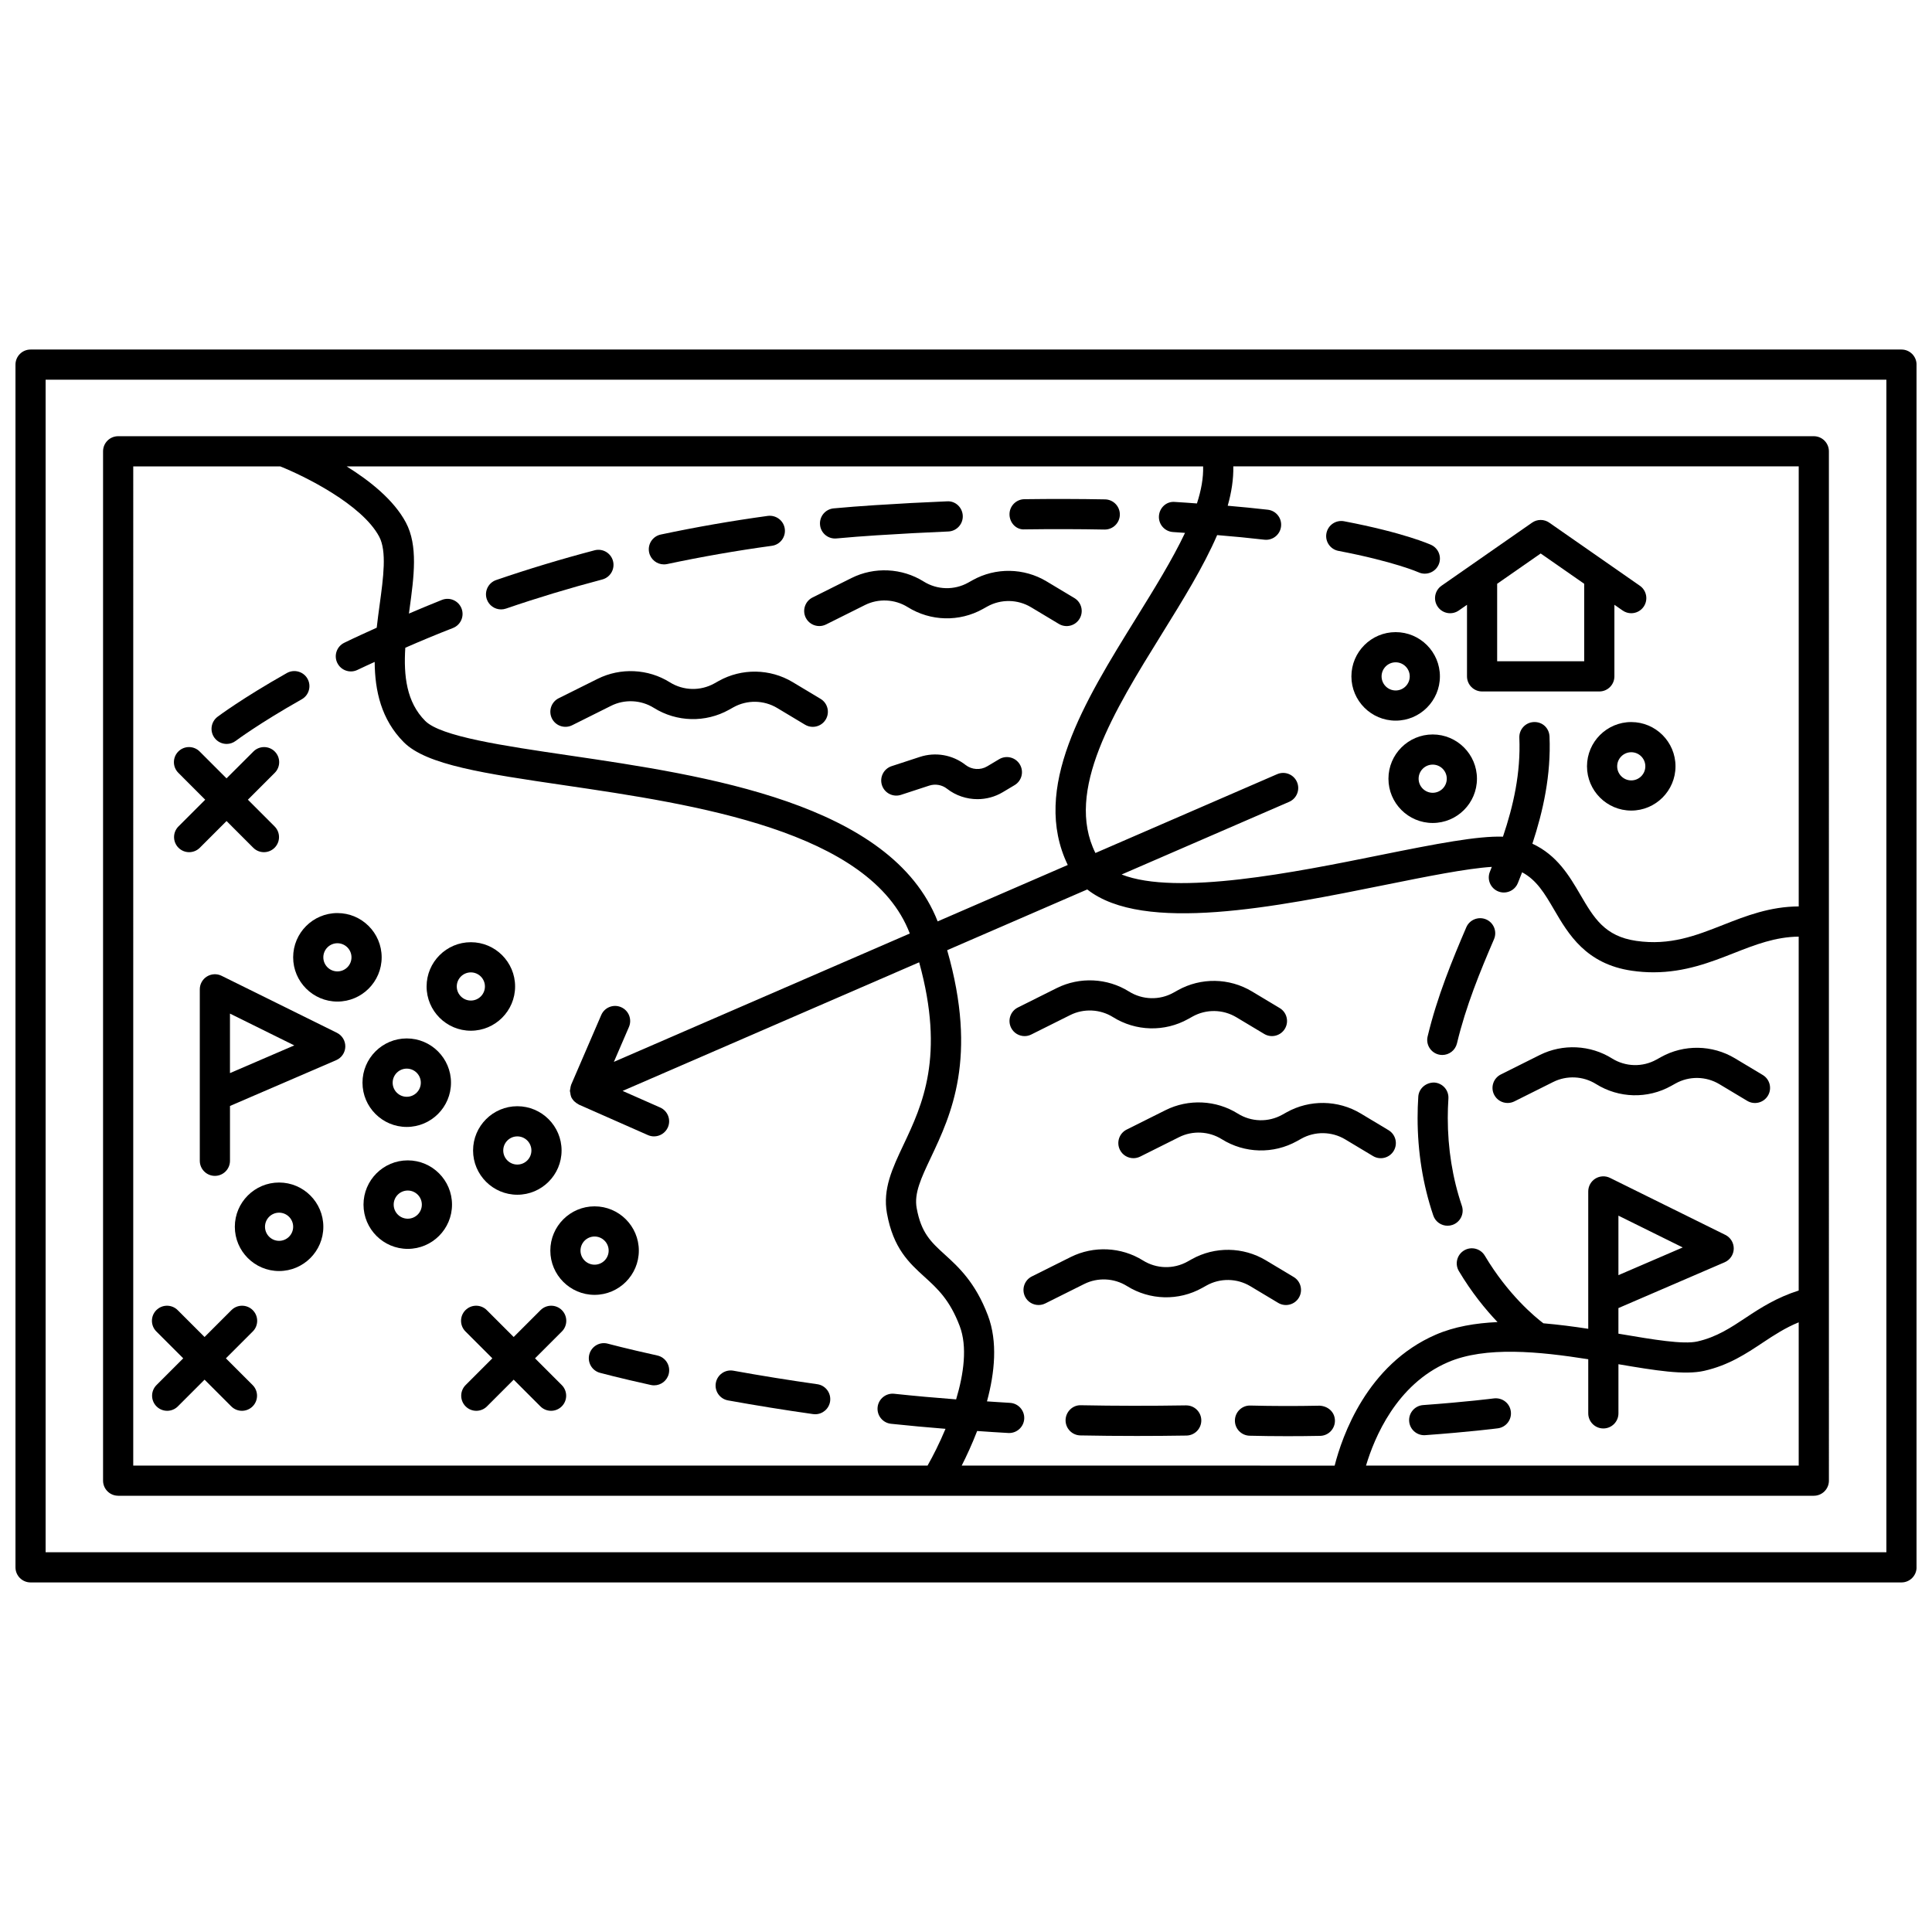 <?xml version="1.0" encoding="UTF-8"?>
<!-- Uploaded to: SVG Repo, www.svgrepo.com, Generator: SVG Repo Mixer Tools -->
<svg width="800px" height="800px" version="1.1" viewBox="144 144 512 512" xmlns="http://www.w3.org/2000/svg">
 <defs>
  <clipPath id="a">
   <path d="m148.09 236h503.81v328h-503.81z"/>
  </clipPath>
 </defs>
 <g clip-path="url(#a)">
  <path d="m647.91 236.63h-495.81c-2.207 0-4 1.789-4 4v318.73c0 2.211 1.793 4 4 4h495.81c2.207 0 4-1.789 4-4l-0.004-318.73c0-2.211-1.789-4-3.996-4zm-4 318.73h-487.82v-310.73h487.82z"/>
 </g>
 <path d="m175.32 540.39h449.36c2.207 0 4-1.789 4-4l-0.004-272.79c0-2.211-1.793-4-4-4h-405.77-0.012-43.582c-2.207 0-4 1.789-4 4v272.79c0.004 2.211 1.797 3.996 4.004 3.996zm236.32-24.621c-2-0.102-4.059-0.27-6.082-0.391 2.051-7.57 2.887-15.809 0.25-22.766-3.312-8.754-7.805-12.848-11.414-16.129-3.648-3.32-6.277-5.719-7.469-12.344-0.703-3.914 1.172-7.894 3.773-13.395 5.324-11.27 12.492-26.434 4.312-54.934l37.121-16.098c14.887 11.73 50.098 4.621 79.098-1.238 10.609-2.141 21.484-4.332 28.117-4.742-0.172 0.43-0.336 0.863-0.508 1.289-0.832 2.047 0.156 4.379 2.203 5.211 0.496 0.199 1 0.293 1.5 0.293 1.578 0 3.078-0.941 3.707-2.496 0.375-0.934 0.75-1.898 1.129-2.863 3.844 2.043 5.969 5.606 8.488 9.926 3.746 6.414 8.406 14.398 20.613 16.164 1.984 0.289 3.887 0.414 5.715 0.414 8.363 0 15.199-2.691 21.359-5.109 5.609-2.207 10.969-4.281 17.121-4.344v93.789c-5.719 1.805-10.086 4.578-13.926 7.137-4.023 2.676-7.82 5.203-12.914 6.356-3.754 0.855-11.75-0.508-20.215-1.941-0.23-0.039-0.484-0.078-0.719-0.121v-6.785l28.148-12.137c1.43-0.617 2.375-2.008 2.414-3.566 0.039-1.559-0.828-3-2.227-3.691l-30.562-15.105c-1.234-0.613-2.703-0.539-3.883 0.188-1.172 0.73-1.887 2.016-1.887 3.398v28.133c-0.004 0.102-0.004 0.207 0 0.309v7.965c-3.894-0.602-7.879-1.113-11.891-1.461-2.191-1.66-9.328-7.527-15.523-17.922-1.129-1.898-3.586-2.519-5.481-1.391-1.898 1.133-2.519 3.582-1.387 5.481 3.398 5.707 7.055 10.152 10.238 13.512-5.84 0.266-11.438 1.199-16.363 3.336-18.25 7.91-24.824 26.945-26.797 34.703l-98.836-0.008c1.281-2.516 2.731-5.648 4.094-9.168 2.762 0.18 5.559 0.395 8.281 0.531 0.066 0.004 0.137 0.004 0.203 0.004 2.113 0 3.883-1.664 3.992-3.797 0.105-2.207-1.594-4.09-3.797-4.195zm-160.23-200.11c4.141-1.816 8.355-3.566 12.633-5.234 2.055-0.805 3.07-3.121 2.266-5.184-0.805-2.055-3.117-3.074-5.18-2.266-2.957 1.16-5.852 2.402-8.758 3.629 0.051-0.398 0.105-0.797 0.16-1.195 1.18-8.652 2.297-16.824-0.984-22.969-3.18-5.957-9.539-11.023-15.688-14.844h226.98c0.094 3.047-0.508 6.336-1.637 9.824-1.961-0.133-3.859-0.297-5.859-0.402-2.25-0.207-4.09 1.566-4.215 3.769-0.121 2.203 1.566 4.086 3.769 4.211 1.074 0.059 2.086 0.152 3.148 0.219-3.359 7.082-8.086 14.723-12.949 22.578-13.742 22.168-27.922 45.082-18.129 65.434l-34.477 14.949c-12.281-31.398-61.535-38.664-97.691-43.984-17.473-2.57-33.98-5-38.121-9.152-4.953-4.981-5.738-11.941-5.269-19.383zm321.49 166.27v-15.77l17.043 8.426zm-66.887 50.461c2.195-7.348 8.031-21.457 21.664-27.363 9.965-4.324 24.273-2.856 37.227-0.812v14.34c0 2.211 1.793 4 4 4s4-1.789 4-4v-13.023c9.773 1.66 17.52 2.926 22.699 1.758 6.535-1.48 11.133-4.543 15.578-7.496 3.035-2.019 5.984-3.934 9.496-5.363v37.961l-114.66 0.004zm114.66-148.18c-7.606 0.039-13.926 2.492-20.047 4.906-7.223 2.844-14.035 5.516-22.996 4.227-8.395-1.219-11.242-6.102-14.855-12.289-2.894-4.957-6.156-10.449-12.676-13.465 2.852-8.652 4.969-18.223 4.539-28.41-0.094-2.207-1.844-3.93-4.168-3.828-2.207 0.094-3.918 1.957-3.828 4.164 0.395 9.312-1.574 18.023-4.34 26.211-6.699-0.219-17.312 1.805-32.664 4.906-22.246 4.496-53.781 10.852-68.398 5.121l44.398-19.258c2.027-0.879 2.953-3.234 2.078-5.254-0.879-2.031-3.231-2.957-5.258-2.078l-48.16 20.891c0-0.004-0.004-0.008-0.008-0.012-8.164-16.457 4.938-37.594 17.605-58.035 5.609-9.047 11.051-17.84 14.664-26.203 4.301 0.352 8.492 0.754 12.5 1.219 0.156 0.02 0.312 0.027 0.469 0.027 2 0 3.731-1.5 3.965-3.539 0.258-2.195-1.316-4.18-3.512-4.43-3.418-0.395-6.992-0.738-10.625-1.055 1.012-3.578 1.551-7.059 1.484-10.43h149.84v116.61zm-441.36-116.61h38.957c6.324 2.523 21.648 10.047 26.215 18.605 2.059 3.863 1.117 10.789 0.117 18.125-0.266 1.934-0.535 3.953-0.766 6.016-2.894 1.32-5.809 2.621-8.613 4-1.984 0.973-2.805 3.371-1.828 5.352 0.691 1.414 2.113 2.238 3.59 2.238 0.586 0 1.191-0.133 1.754-0.41 1.48-0.727 3.043-1.402 4.555-2.113 0.055 7.664 1.742 15.285 7.723 21.285 6.016 6.035 21.367 8.293 42.621 11.414 34.305 5.047 81.059 11.973 91.469 39.277l-78.418 34.012 3.988-9.238c0.875-2.031-0.059-4.383-2.086-5.254-2.023-0.879-4.383 0.055-5.254 2.082l-7.984 18.504c-0.008 0.02-0.004 0.039-0.012 0.059-0.125 0.301-0.152 0.625-0.199 0.945-0.027 0.195-0.109 0.383-0.109 0.574 0 0.184 0.074 0.363 0.102 0.551 0.047 0.332 0.078 0.664 0.207 0.973 0.008 0.02 0.004 0.043 0.016 0.066 0.18 0.414 0.434 0.773 0.715 1.086 0.07 0.074 0.16 0.133 0.234 0.207 0.277 0.262 0.578 0.477 0.914 0.645 0.066 0.035 0.113 0.102 0.184 0.129l18.309 8.082c0.523 0.23 1.074 0.34 1.613 0.34 1.535 0 3-0.891 3.664-2.383 0.891-2.023-0.023-4.383-2.043-5.273l-9.949-4.394 78.59-34.082c6.887 24.902 0.84 37.801-4.121 48.297-2.992 6.324-5.574 11.789-4.414 18.227 1.672 9.301 5.887 13.137 9.961 16.84 3.438 3.129 6.691 6.086 9.324 13.047 2.059 5.441 1.09 12.598-0.953 19.418-5.434-0.414-10.91-0.902-16.41-1.488-2.168-0.238-4.168 1.355-4.398 3.555-0.23 2.195 1.359 4.168 3.555 4.398 4.836 0.516 9.652 0.949 14.441 1.336-1.617 3.863-3.348 7.262-4.762 9.746l-210.5-0.004z"/>
 <path d="m233.28 417.7-30.562-15.105c-1.234-0.613-2.707-0.539-3.883 0.188-1.172 0.73-1.887 2.016-1.887 3.398v28.133c-0.004 0.102-0.004 0.207 0 0.309v16.996c0 2.211 1.793 4 4 4 2.207 0 4-1.789 4-4v-14.527l28.148-12.137c1.43-0.617 2.375-2.008 2.414-3.566 0.035-1.559-0.832-2.996-2.231-3.688zm-28.336 10.684v-15.77l17.043 8.426z"/>
 <path d="m221.69 397.7c0 6.465 5.262 11.727 11.727 11.727 6.465 0 11.727-5.258 11.727-11.727s-5.258-11.727-11.727-11.727c-6.469-0.004-11.727 5.258-11.727 11.727zm11.727-3.731c2.055 0 3.731 1.672 3.731 3.731 0 2.059-1.672 3.731-3.731 3.731-2.059 0-3.731-1.672-3.731-3.731 0-2.059 1.672-3.731 3.731-3.731z"/>
 <path d="m268.78 417.15c6.465 0 11.727-5.258 11.727-11.727s-5.262-11.727-11.727-11.727-11.727 5.258-11.727 11.727c-0.004 6.469 5.258 11.727 11.727 11.727zm0-15.457c2.059 0 3.731 1.672 3.731 3.731s-1.672 3.731-3.731 3.731c-2.055 0-3.731-1.672-3.731-3.731s1.672-3.731 3.731-3.731z"/>
 <path d="m251.79 442.65c6.465 0 11.727-5.258 11.727-11.727s-5.262-11.727-11.727-11.727c-6.465 0-11.727 5.258-11.727 11.727s5.262 11.727 11.727 11.727zm0-15.453c2.059 0 3.731 1.672 3.731 3.731 0 2.059-1.672 3.731-3.731 3.731-2.055 0-3.731-1.672-3.731-3.731 0-2.059 1.676-3.731 3.731-3.731z"/>
 <path d="m269.37 448.89c0 6.465 5.258 11.727 11.727 11.727s11.727-5.258 11.727-11.727-5.262-11.73-11.727-11.73-11.727 5.266-11.727 11.73zm11.727-3.734c2.059 0 3.731 1.676 3.731 3.734 0 2.059-1.672 3.731-3.731 3.731-2.055 0-3.731-1.672-3.731-3.731 0-2.059 1.676-3.734 3.731-3.734z"/>
 <path d="m252.06 451.51c-6.465 0-11.727 5.258-11.727 11.727s5.262 11.727 11.727 11.727 11.727-5.258 11.727-11.727-5.258-11.727-11.727-11.727zm0 15.457c-2.059 0-3.731-1.672-3.731-3.731s1.672-3.731 3.731-3.731c2.055 0 3.731 1.672 3.731 3.731s-1.672 3.731-3.731 3.731z"/>
 <path d="m301.57 487.15c6.465 0 11.727-5.258 11.727-11.727s-5.258-11.73-11.727-11.73-11.727 5.262-11.727 11.73 5.262 11.727 11.727 11.727zm0-15.461c2.055 0 3.731 1.676 3.731 3.734s-1.672 3.731-3.731 3.731c-2.059 0-3.731-1.672-3.731-3.731s1.672-3.734 3.731-3.734z"/>
 <path d="m525.59 323.25c0-6.465-5.258-11.727-11.727-11.727s-11.727 5.258-11.727 11.727 5.262 11.727 11.727 11.727c6.465 0 11.727-5.262 11.727-11.727zm-15.457 0c0-2.059 1.672-3.731 3.731-3.731 2.055 0 3.731 1.672 3.731 3.731s-1.672 3.731-3.731 3.731c-2.059 0-3.731-1.672-3.731-3.731z"/>
 <path d="m523.68 338.64c-6.465 0-11.727 5.262-11.727 11.73s5.258 11.727 11.727 11.727 11.727-5.258 11.727-11.727-5.262-11.73-11.727-11.73zm0 15.457c-2.055 0-3.731-1.672-3.731-3.731s1.672-3.734 3.731-3.734 3.731 1.676 3.731 3.734-1.676 3.731-3.731 3.731z"/>
 <path d="m564.57 347.08c0 6.465 5.262 11.73 11.727 11.73 6.465 0 11.727-5.262 11.727-11.73s-5.258-11.727-11.727-11.727c-6.465-0.004-11.727 5.258-11.727 11.727zm15.461 0c0 2.059-1.672 3.734-3.731 3.734s-3.731-1.676-3.731-3.734 1.672-3.731 3.731-3.731c2.055 0 3.731 1.668 3.731 3.731z"/>
 <path d="m217.96 457.38c-6.465 0-11.727 5.258-11.727 11.727s5.258 11.73 11.727 11.73 11.727-5.262 11.727-11.73-5.262-11.727-11.727-11.727zm0 15.457c-2.055 0-3.731-1.676-3.731-3.734 0-2.059 1.672-3.731 3.731-3.731 2.059 0 3.731 1.672 3.731 3.731 0 2.059-1.676 3.734-3.731 3.734z"/>
 <path d="m292.9 491.2c-1.562-1.562-4.09-1.562-5.652 0l-7.121 7.121-7.121-7.121c-1.562-1.562-4.09-1.562-5.652 0s-1.562 4.09 0 5.652l7.121 7.121-7.078 7.082c-1.562 1.562-1.562 4.09 0 5.652 0.781 0.781 1.805 1.172 2.828 1.172 1.023 0 2.047-0.391 2.828-1.172l7.078-7.082 7.082 7.082c0.781 0.781 1.805 1.172 2.828 1.172 1.023 0 2.047-0.391 2.828-1.172 1.562-1.562 1.562-4.09 0-5.652l-7.082-7.082 7.121-7.121c1.551-1.559 1.551-4.09-0.008-5.652z"/>
 <path d="m210.98 491.2c-1.562-1.562-4.09-1.562-5.652 0l-7.121 7.121-7.121-7.121c-1.562-1.562-4.09-1.562-5.652 0s-1.562 4.09 0 5.652l7.121 7.121-7.078 7.082c-1.562 1.562-1.562 4.09 0 5.652 0.781 0.781 1.805 1.172 2.828 1.172 1.023 0 2.047-0.391 2.828-1.172l7.078-7.078 7.078 7.078c0.781 0.781 1.805 1.172 2.828 1.172 1.023 0 2.047-0.391 2.828-1.172 1.562-1.562 1.562-4.09 0-5.652l-7.078-7.082 7.121-7.121c1.559-1.559 1.559-4.09-0.008-5.652z"/>
 <path d="m198.38 355.93-7.082 7.082c-1.562 1.562-1.562 4.09 0 5.652 0.781 0.781 1.805 1.172 2.828 1.172s2.047-0.391 2.828-1.172l7.082-7.082 7.078 7.082c0.781 0.781 1.805 1.172 2.828 1.172 1.023 0 2.047-0.391 2.828-1.172 1.562-1.562 1.562-4.09 0-5.652l-7.078-7.082 7.121-7.121c1.562-1.562 1.562-4.09 0-5.652s-4.09-1.562-5.652 0l-7.129 7.117-7.121-7.121c-1.562-1.562-4.09-1.562-5.652 0s-1.562 4.09 0 5.652z"/>
 <path d="m525.02 304.8c1.258 1.812 3.754 2.254 5.566 0.996l2.184-1.52v18.969c0 2.211 1.793 4 4 4h31.062c2.207 0 4-1.789 4-4v-18.973l2.184 1.52c0.695 0.484 1.492 0.719 2.277 0.719 1.262 0 2.508-0.598 3.285-1.715 1.258-1.812 0.816-4.301-1-5.566l-24-16.715c-1.371-0.961-3.199-0.961-4.57 0l-24 16.715c-1.805 1.27-2.254 3.758-0.988 5.57zm27.277-14.121 11.531 8.027v20.539h-23.066v-20.539z"/>
 <path d="m527.62 468.83c0.426 0 0.855-0.066 1.281-0.211 2.09-0.707 3.215-2.977 2.508-5.07-2.481-7.332-3.734-15.176-3.734-23.305 0-1.727 0.059-3.43 0.168-5.109 0.145-2.207-1.527-4.106-3.731-4.25-2.168-0.055-4.106 1.531-4.25 3.731-0.121 1.852-0.184 3.731-0.184 5.633 0 9 1.398 17.707 4.156 25.867 0.559 1.664 2.113 2.715 3.785 2.715z"/>
 <path d="m525.29 423.47c0.312 0.074 0.625 0.109 0.934 0.109 1.809 0 3.445-1.234 3.887-3.07 2.367-9.91 6.144-19.074 9.816-27.609 0.871-2.031-0.066-4.383-2.094-5.25-2.023-0.859-4.379 0.066-5.25 2.094-3.637 8.469-7.731 18.391-10.242 28.906-0.527 2.148 0.801 4.305 2.949 4.82z"/>
 <path d="m498.7 289.99c14.746 2.816 21.18 5.652 21.234 5.68 0.535 0.246 1.098 0.359 1.656 0.359 1.516 0 2.973-0.867 3.644-2.34 0.914-2.012 0.027-4.383-1.984-5.297-0.289-0.129-7.191-3.231-23.051-6.254-2.184-0.406-4.262 1.008-4.68 3.18-0.418 2.168 1.008 4.258 3.18 4.672z"/>
 <path d="m415.58 284.29c7.227-0.098 14.332-0.082 21.113 0.047h0.078c2.172 0 3.953-1.738 4-3.918 0.043-2.211-1.711-4.035-3.918-4.078-6.875-0.129-14.07-0.145-21.383-0.047-2.207 0.031-3.973 1.848-3.941 4.055 0.027 2.207 1.789 4.125 4.051 3.941z"/>
 <path d="m365.29 286.71c0.121 0 0.246-0.004 0.367-0.016 3.492-0.32 7.031-0.602 10.625-0.828 6.606-0.43 12.945-0.758 19.031-1.016 2.207-0.09 3.918-1.953 3.832-4.16-0.09-2.207-1.945-3.984-4.164-3.832-6.141 0.25-12.547 0.59-19.211 1.023-3.668 0.234-7.281 0.516-10.84 0.844-2.199 0.203-3.82 2.152-3.613 4.352 0.184 2.078 1.93 3.633 3.973 3.633z"/>
 <path d="m319.94 293.57c0.277 0 0.555-0.027 0.836-0.082 9.133-1.941 18.48-3.574 27.781-4.844 2.188-0.301 3.719-2.316 3.418-4.508-0.301-2.188-2.32-3.695-4.504-3.418-9.496 1.301-19.039 2.961-28.367 4.941-2.16 0.461-3.539 2.582-3.078 4.746 0.406 1.875 2.066 3.164 3.914 3.164z"/>
 <path d="m276.79 305.5c0.43 0 0.867-0.07 1.297-0.215 8.312-2.852 16.898-5.441 25.516-7.715 2.137-0.562 3.41-2.75 2.852-4.887-0.562-2.133-2.742-3.414-4.887-2.848-8.805 2.316-17.578 4.965-26.074 7.879-2.086 0.719-3.203 2.992-2.488 5.082 0.57 1.66 2.121 2.703 3.785 2.703z"/>
 <path d="m204.06 341.15c0.84 0 1.684-0.266 2.406-0.809 0.059-0.047 6.16-4.617 17.504-11.027 1.922-1.082 2.598-3.527 1.516-5.449-1.082-1.914-3.523-2.586-5.445-1.516-11.863 6.703-18.133 11.414-18.398 11.613-1.758 1.332-2.106 3.84-0.781 5.598 0.789 1.035 1.984 1.59 3.199 1.59z"/>
 <path d="m539.91 514.59c-0.07 0.012-7.43 0.949-18.77 1.77-2.203 0.16-3.859 2.074-3.699 4.273 0.156 2.102 1.906 3.711 3.988 3.711 0.098 0 0.195-0.004 0.293-0.012 11.578-0.84 18.906-1.77 19.211-1.812 2.191-0.281 3.738-2.281 3.453-4.473-0.281-2.191-2.254-3.711-4.477-3.457z"/>
 <path d="m493.69 516.52c-6.277 0.129-12.449 0.113-18.332-0.035-2.207-0.066-4.039 1.695-4.094 3.898-0.055 2.211 1.688 4.043 3.898 4.098 3.258 0.082 6.602 0.121 10 0.121 2.863 0 5.766-0.027 8.691-0.082 2.207-0.043 3.961-1.871 3.918-4.078-0.047-2.211-1.789-3.809-4.082-3.922z"/>
 <path d="m458.36 516.44h-0.066c-9.383 0.152-18.746 0.141-27.828-0.035-2.172-0.098-4.035 1.715-4.078 3.918-0.039 2.211 1.715 4.035 3.918 4.078 4.918 0.094 9.918 0.141 14.953 0.141 4.367 0 8.762-0.035 13.164-0.105 2.207-0.035 3.969-1.855 3.934-4.066-0.031-2.184-1.816-3.93-3.996-3.93z"/>
 <path d="m360.59 510.83c-7.449-1.055-14.93-2.258-22.242-3.582-2.164-0.391-4.25 1.051-4.644 3.227-0.395 2.172 1.047 4.25 3.223 4.644 7.41 1.34 14.996 2.562 22.543 3.629 0.188 0.027 0.379 0.039 0.566 0.039 1.961 0 3.672-1.441 3.953-3.434 0.309-2.191-1.215-4.219-3.398-4.523z"/>
 <path d="m318.2 503.22c-8.281-1.828-13.07-3.117-13.113-3.129-2.133-0.59-4.328 0.684-4.906 2.812-0.578 2.133 0.68 4.328 2.812 4.906 0.199 0.055 5 1.352 13.488 3.227 0.289 0.062 0.578 0.094 0.863 0.094 1.836 0 3.492-1.266 3.902-3.137 0.469-2.168-0.891-4.297-3.047-4.773z"/>
 <path d="m483.82 439.41c-3.688 2.062-8.207 1.945-11.789-0.297-5.746-3.594-13.078-3.945-19.145-0.914l-10.309 5.152c-1.977 0.988-2.773 3.391-1.789 5.367 0.699 1.402 2.109 2.211 3.582 2.211 0.602 0 1.211-0.137 1.785-0.418l10.309-5.152c3.582-1.797 7.926-1.586 11.328 0.543 6.055 3.785 13.688 3.973 19.93 0.5l1.16-0.648c3.609-2.008 8.059-1.934 11.605 0.188l7.375 4.422c1.891 1.137 4.348 0.52 5.484-1.371 1.137-1.895 0.523-4.352-1.371-5.484l-7.383-4.434c-5.996-3.598-13.516-3.715-19.617-0.312z"/>
 <path d="m417.31 418.15 10.312-5.148c3.586-1.793 7.926-1.582 11.324 0.539 6.062 3.793 13.691 3.984 19.93 0.504l1.164-0.648c3.606-2.016 8.062-1.941 11.605 0.184l7.379 4.422c1.883 1.133 4.348 0.523 5.484-1.371 1.137-1.895 0.52-4.352-1.371-5.484l-7.375-4.422c-5.992-3.594-13.508-3.715-19.613-0.309l-1.164 0.648c-3.684 2.059-8.199 1.941-11.789-0.301-5.746-3.598-13.082-3.938-19.145-0.914l-10.309 5.148c-1.977 0.988-2.777 3.391-1.793 5.367 0.699 1.402 2.109 2.211 3.582 2.211 0.594 0 1.203-0.137 1.777-0.426z"/>
 <path d="m292.06 329.04c-1.977 0.988-2.777 3.391-1.793 5.367 0.988 1.973 3.387 2.769 5.363 1.789l10.312-5.148c3.586-1.797 7.926-1.586 11.328 0.543 6.055 3.785 13.691 3.977 19.93 0.5l1.16-0.648c3.609-2.016 8.059-1.945 11.605 0.184l7.375 4.426c0.645 0.387 1.352 0.57 2.055 0.57 1.359 0 2.684-0.691 3.43-1.938 1.137-1.895 0.523-4.352-1.371-5.484l-7.375-4.426c-5.992-3.598-13.512-3.723-19.617-0.309l-1.156 0.648c-3.691 2.055-8.207 1.945-11.789-0.297-5.746-3.594-13.078-3.945-19.145-0.914z"/>
 <path d="m361.12 309.91c0.602 0 1.207-0.137 1.785-0.418l10.312-5.148c3.586-1.797 7.926-1.582 11.324 0.539 6.055 3.785 13.691 3.984 19.93 0.504l1.16-0.648c3.609-2.016 8.062-1.945 11.605 0.184l7.375 4.422c1.891 1.137 4.348 0.523 5.484-1.371 1.137-1.895 0.523-4.352-1.371-5.484l-7.375-4.422c-5.992-3.598-13.512-3.719-19.617-0.309l-1.156 0.648c-3.691 2.055-8.207 1.941-11.793-0.301-5.75-3.598-13.082-3.949-19.145-0.914l-10.309 5.148c-1.977 0.988-2.777 3.391-1.793 5.367 0.703 1.395 2.113 2.203 3.582 2.203z"/>
 <path d="m539.95 434.09c0.699 1.402 2.109 2.211 3.582 2.211 0.602 0 1.211-0.137 1.785-0.418l10.309-5.152c3.59-1.793 7.93-1.578 11.328 0.543 6.059 3.789 13.695 3.988 19.93 0.5l1.164-0.648c3.602-2.012 8.059-1.938 11.605 0.188l7.379 4.422c1.887 1.137 4.348 0.523 5.484-1.371s0.52-4.352-1.371-5.484l-7.375-4.422c-5.992-3.594-13.516-3.723-19.613-0.312l-1.164 0.648c-3.684 2.059-8.203 1.945-11.789-0.297-5.742-3.594-13.078-3.945-19.145-0.914l-10.309 5.152c-1.984 0.98-2.789 3.383-1.801 5.356z"/>
 <path d="m419.23 489.84c0.602 0 1.211-0.137 1.785-0.418l10.312-5.148c3.586-1.797 7.93-1.582 11.328 0.539 6.055 3.789 13.691 3.984 19.926 0.504l1.164-0.648c3.609-2.016 8.059-1.941 11.605 0.184l7.379 4.422c1.883 1.133 4.348 0.523 5.484-1.371 1.137-1.895 0.52-4.352-1.371-5.484l-7.375-4.422c-5.996-3.594-13.512-3.715-19.613-0.309l-1.164 0.648c-3.684 2.051-8.199 1.941-11.789-0.301-5.75-3.598-13.082-3.938-19.145-0.914l-10.309 5.148c-1.977 0.988-2.777 3.391-1.793 5.367 0.691 1.395 2.106 2.203 3.574 2.203z"/>
 <path d="m408.78 345.2-3.152 1.879c-1.785 1.074-4.09 0.926-5.742-0.359-3.441-2.691-7.973-3.492-12.129-2.125l-7.473 2.445c-2.094 0.688-3.242 2.941-2.555 5.047 0.684 2.09 2.93 3.246 5.047 2.555l7.473-2.445c1.605-0.52 3.379-0.223 4.719 0.828 2.34 1.828 5.203 2.758 8.074 2.758 2.316 0 4.637-0.609 6.695-1.84l3.148-1.879c1.895-1.133 2.516-3.582 1.383-5.481-1.133-1.902-3.594-2.516-5.488-1.383z"/>
</svg>